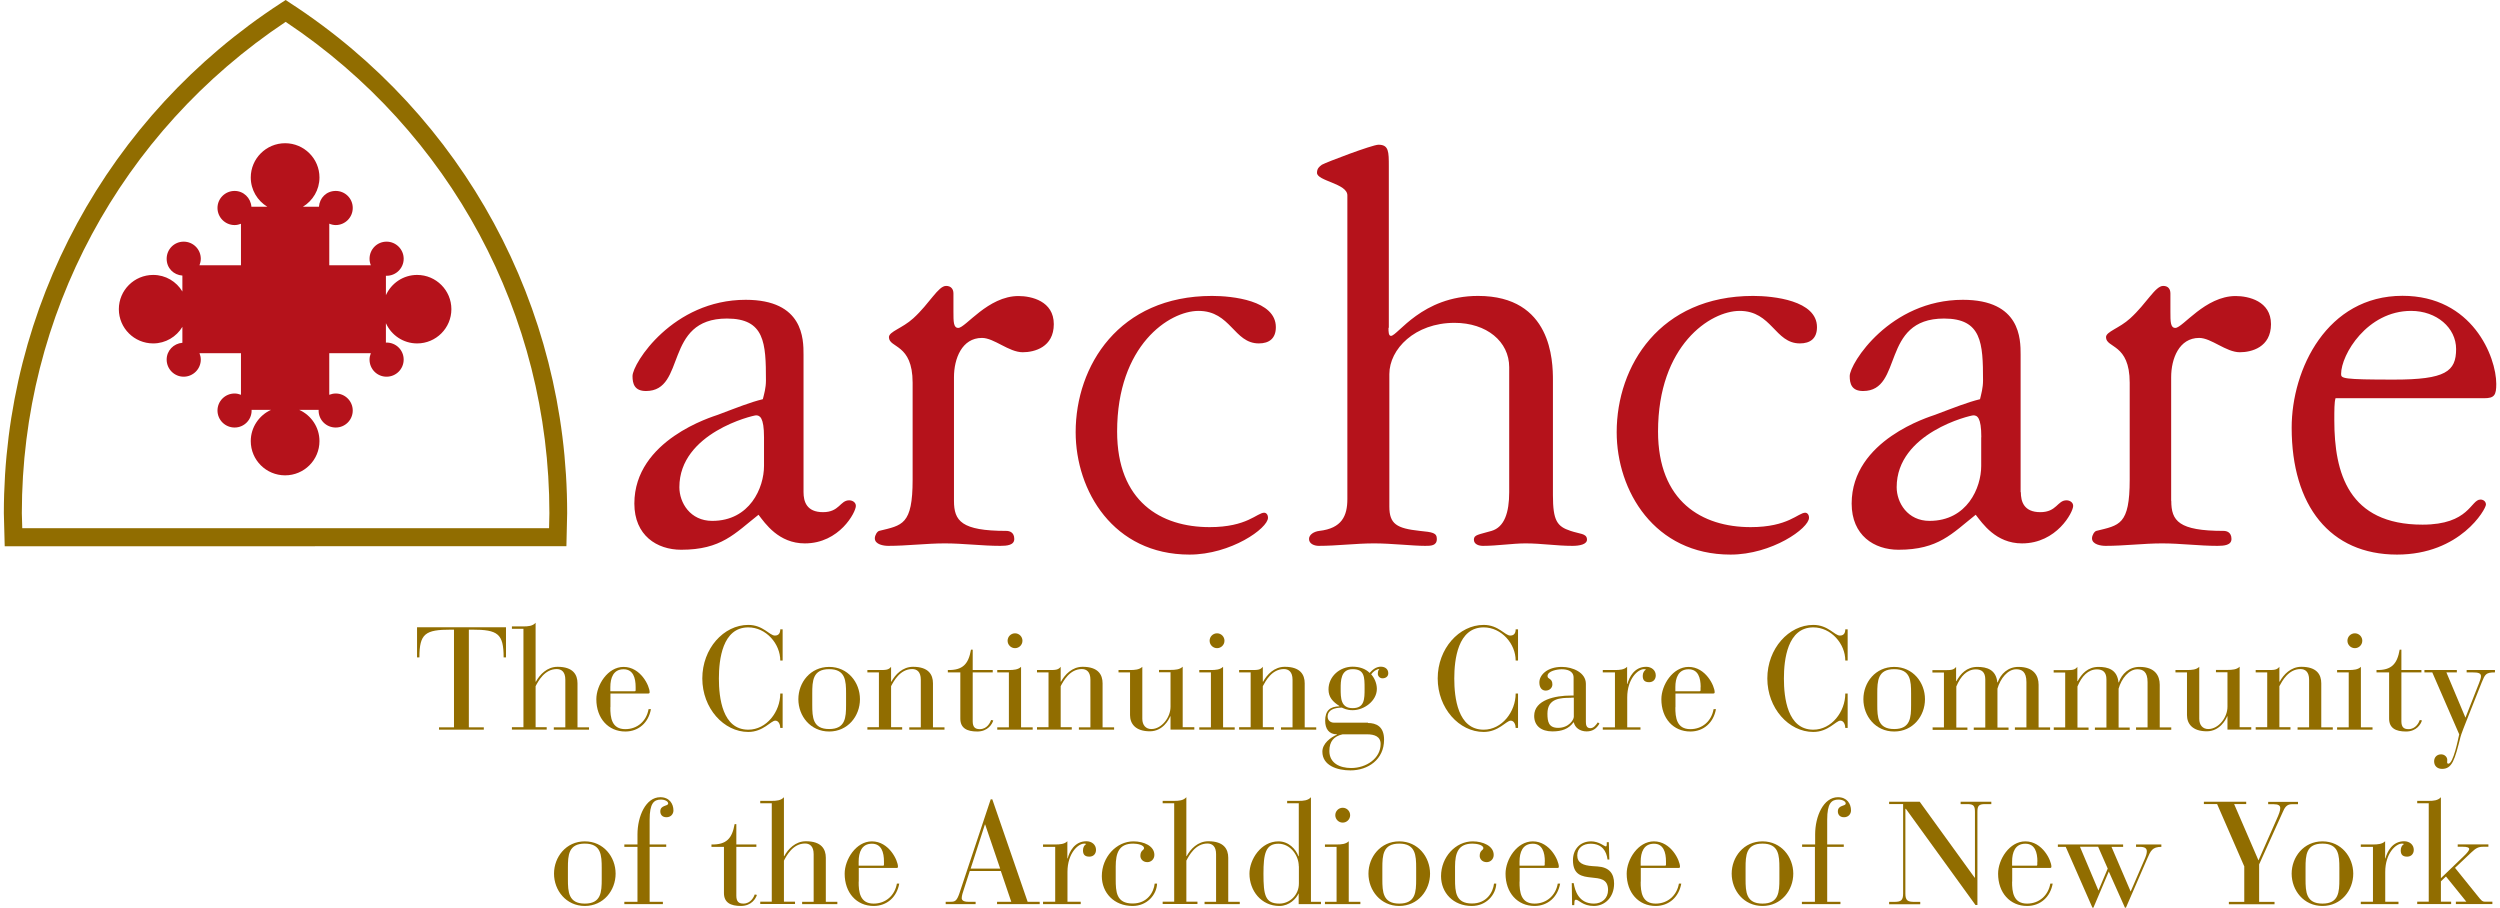 <svg xmlns:xlink="http://www.w3.org/1999/xlink" xmlns="http://www.w3.org/2000/svg" id="Layer_1" data-name="Layer 1" viewBox="0 0 231.44 84.29" width="325" height="118"><defs><style>      .cls-1 {        fill: #b5121b;      }      .cls-2 {        fill: #916d00;      }    </style></defs><path class="cls-1" d="m38.38,25.53c-1.29,0-2.4.77-2.9,1.88v-1.81s.04.01.06.01c.88,0,1.59-.71,1.59-1.58s-.71-1.59-1.59-1.59-1.58.71-1.58,1.59c0,.21.04.41.12.6h-3.86v-3.86c.19.08.39.13.6.13.87,0,1.58-.71,1.58-1.59s-.71-1.58-1.58-1.58-1.5.65-1.56,1.47h-1.49c.92-.56,1.54-1.56,1.54-2.72,0-1.75-1.43-3.18-3.19-3.18s-3.19,1.43-3.19,3.18c0,1.16.62,2.16,1.54,2.72h-1.48c-.06-.82-.73-1.47-1.56-1.47-.88,0-1.59.71-1.59,1.58s.71,1.59,1.59,1.59c.21,0,.41-.05.59-.12v3.85h-3.85c.07-.19.12-.39.12-.6,0-.88-.71-1.59-1.59-1.59s-1.58.71-1.58,1.59.65,1.5,1.46,1.56v1.48c-.55-.92-1.55-1.54-2.71-1.54-1.76,0-3.19,1.42-3.19,3.18s1.43,3.18,3.19,3.18c1.15,0,2.16-.62,2.71-1.54v1.48c-.82.07-1.46.73-1.46,1.56,0,.88.71,1.59,1.58,1.59s1.59-.71,1.59-1.59c0-.21-.05-.41-.12-.59h3.85v3.86c-.18-.07-.38-.12-.59-.12-.88,0-1.59.71-1.59,1.58s.71,1.58,1.59,1.58,1.58-.71,1.58-1.58c0-.02-.01-.04-.01-.06h1.81c-1.1.5-1.88,1.61-1.88,2.9,0,1.76,1.43,3.18,3.19,3.18s3.19-1.42,3.19-3.18c0-1.29-.77-2.4-1.88-2.9h1.81s-.01.04-.01.06c0,.88.71,1.58,1.59,1.58s1.58-.71,1.58-1.58-.71-1.58-1.58-1.58c-.21,0-.41.05-.6.12v-3.86h3.86c-.07.19-.12.38-.12.59,0,.88.7,1.59,1.58,1.59s1.59-.71,1.59-1.59-.71-1.58-1.59-1.58c-.02,0-.04.01-.06.01v-1.81c.5,1.11,1.61,1.88,2.9,1.88,1.76,0,3.18-1.43,3.18-3.18s-1.42-3.18-3.18-3.18Z" fill="#B5121B"></path><path class="cls-2" d="m25.71.3C9.61,10.78,0,28.49,0,47.66l.08,3.07h.81s51.35-.01,51.35-.01l.07-3.06C52.32,28.49,42.72,10.78,26.62.3l-.45-.3-.46.3ZM1.67,47.66C1.67,29.25,10.83,12.25,26.17,2.03c15.33,10.22,24.49,27.22,24.49,45.63,0,0-.02.75-.03,1.39H1.71c-.02-.64-.04-1.39-.04-1.39Z" fill="#916D00"></path><path class="cls-1" d="m74.26,45.7c0,.87.28,1.86,1.81,1.86s1.58-1.1,2.43-1.1c.28,0,.62.17.62.52,0,.58-1.52,3.48-4.74,3.48-2.43,0-3.68-1.85-4.3-2.66-2.21,1.74-3.45,3.25-7.18,3.25-2.26,0-4.35-1.33-4.35-4.29,0-5.92,7.29-8.07,7.75-8.24,1.86-.7,2.99-1.16,4.18-1.45.12-.47.29-1.04.29-1.74,0-3.48-.11-5.75-3.62-5.75-5.93,0-3.73,6.73-7.52,6.73-1.08,0-1.25-.69-1.25-1.39,0-1.16,3.73-7.08,10.51-7.08,5.37,0,5.37,3.65,5.37,5.1v12.77Zm-3.67-5.1c0-1.86-.4-2.03-.74-2.03-.28,0-7.12,1.62-7.12,6.67,0,1.45,1.01,3.13,3.05,3.13,3.5,0,4.81-3.08,4.81-5.1v-2.66Zm17.64,5.91c0,1.86.68,2.79,4.86,2.79.29,0,.74.12.74.75,0,.58-.68.64-1.3.64-1.7,0-3.45-.23-5.15-.23s-3.51.23-5.26.23c-.4,0-1.24-.12-1.24-.7,0-.29.22-.64.4-.69,2.14-.53,3.11-.53,3.11-4.76v-9c0-3.66-2.2-3.19-2.2-4.23,0-.52,1.24-.82,2.26-1.75,1.53-1.39,2.31-3.01,3.05-3.01.45,0,.68.29.68.7v1.69c0,.93,0,1.51.45,1.51.67,0,2.76-2.96,5.59-2.96,1.19,0,3.28.46,3.28,2.61s-1.81,2.61-2.88,2.61c-1.3,0-2.66-1.33-3.79-1.33-1.86,0-2.6,1.92-2.6,3.65v11.48Zm23.96-19.03c1.87,0,5.93.41,5.93,2.9,0,1.05-.62,1.51-1.58,1.51-2.32,0-2.6-3.02-5.6-3.02-2.71,0-7.56,3.19-7.56,11.2,0,6.5,4.06,8.88,8.59,8.88,3.5,0,4.4-1.34,5.08-1.34.11,0,.34.11.34.47,0,.98-3.45,3.42-7.29,3.42-7.07,0-10.57-5.92-10.57-11.37,0-6.15,4.01-12.65,12.66-12.65Zm16.39,2.96c0,.35,0,.75.23.75.62,0,2.88-3.71,8.09-3.71,6.84,0,6.95,6.04,6.95,7.83v10.68c0,2.37.39,2.9,1.64,3.31.85.29,1.47.23,1.52.75.06.52-.73.64-1.35.64-1.47,0-2.88-.23-4.35-.23-1.19,0-2.65.23-3.96.23-.34,0-.84-.12-.84-.58s.45-.46,1.64-.81c1.19-.35,1.64-1.69,1.64-3.6v-11.6c0-2.38-2.09-4.12-5.08-4.12-3.68,0-6.05,2.44-6.05,4.76v12.3c0,1.62.68,2.03,2.83,2.26,1.18.12,1.58.17,1.58.75,0,.64-.57.64-1.08.64-1.18,0-3.16-.23-4.74-.23-1.7,0-3.45.23-5.15.23-.39,0-.9-.18-.9-.64,0-.4.45-.69.96-.75,2.09-.24,2.6-1.39,2.6-2.96v-28.2c0-1.1-2.82-1.33-2.82-2.09,0-.41.22-.58.45-.75.4-.23,4.69-1.86,5.26-1.86.96,0,.96.64.96,2.03v14.97Zm33.86-2.96c1.86,0,5.93.41,5.93,2.9,0,1.05-.62,1.51-1.59,1.51-2.32,0-2.6-3.02-5.59-3.02-2.72,0-7.58,3.19-7.58,11.2,0,6.5,4.08,8.88,8.6,8.88,3.5,0,4.41-1.34,5.08-1.34.11,0,.34.11.34.47,0,.98-3.45,3.42-7.29,3.42-7.07,0-10.57-5.92-10.57-11.37,0-6.15,4.01-12.65,12.66-12.65Zm24.86,18.22c0,.87.28,1.86,1.81,1.86s1.58-1.1,2.43-1.1c.28,0,.62.17.62.52,0,.58-1.53,3.48-4.75,3.48-2.43,0-3.67-1.85-4.3-2.66-2.2,1.74-3.45,3.25-7.17,3.25-2.26,0-4.35-1.33-4.35-4.29,0-5.92,7.29-8.07,7.74-8.24,1.86-.7,3-1.16,4.18-1.45.11-.47.28-1.04.28-1.74,0-3.48-.12-5.75-3.62-5.75-5.94,0-3.74,6.73-7.52,6.73-1.07,0-1.24-.69-1.24-1.39,0-1.16,3.73-7.08,10.51-7.08,5.36,0,5.36,3.65,5.36,5.1v12.77Zm-3.67-5.1c0-1.86-.39-2.03-.74-2.03-.28,0-7.12,1.62-7.12,6.67,0,1.45,1.02,3.13,3.05,3.13,3.5,0,4.8-3.08,4.8-5.1v-2.66Zm17.64,5.91c0,1.86.68,2.79,4.86,2.79.28,0,.73.12.73.75,0,.58-.68.64-1.3.64-1.7,0-3.45-.23-5.14-.23s-3.5.23-5.26.23c-.4,0-1.25-.12-1.25-.7,0-.29.22-.64.4-.69,2.14-.53,3.1-.53,3.1-4.76v-9c0-3.66-2.2-3.19-2.2-4.23,0-.52,1.24-.82,2.25-1.75,1.53-1.39,2.32-3.01,3.06-3.01.46,0,.67.29.67.7v1.69c0,.93,0,1.51.46,1.51.68,0,2.77-2.96,5.6-2.96,1.18,0,3.28.46,3.28,2.61s-1.81,2.61-2.89,2.61c-1.29,0-2.65-1.33-3.78-1.33-1.86,0-2.6,1.92-2.6,3.65v11.48Zm15.25-9.51c-.11.34-.11,1.1-.11,2.03,0,4.87,1.3,9.69,8.19,9.69,4.36,0,4.47-2.33,5.38-2.33.28,0,.51.18.51.47,0,.41-2.37,4.64-8.26,4.64-6.21,0-9.78-4.53-9.78-11.78,0-5.45,3.29-12.25,10.29-12.25,6.5,0,8.71,5.68,8.71,8.18,0,1.04-.17,1.33-1.13,1.33h-13.8Zm11.2-4.59c0-1.97-1.81-3.54-4.18-3.54-4.08,0-6.5,4.06-6.5,5.86,0,.41.12.52,4.91.52s5.77-.75,5.77-2.84Z" fill="#B5121B"></path><g><path class="cls-2" d="m41.81,58.47h-.28c-2.4,0-2.94.36-2.94,2.58h-.22v-2.8h8.26v2.8h-.22c0-2.21-.54-2.58-2.93-2.58h-.3v9.07h1.39v.22h-4.16v-.22h1.39v-9.07Z" fill="#916D00"></path><path class="cls-2" d="m48.25,58.39h-1.07v-.22h1.07c.43,0,.86-.03,1.13-.34v5.47h.03c.35-.65,1.03-1.38,2.01-1.38,1.44,0,1.85.73,1.85,1.53v4.09h1.07v.22h-3.27v-.22h1.07v-4.42c0-.74-.36-.99-.8-.99-1.13,0-1.72,1.13-1.96,1.59v3.81h1.03v.22h-3.23v-.22h1.07v-9.16Z" fill="#916D00"></path><path class="cls-2" d="m56.32,65.67c-.01.96.12,2.04,1.39,2.04,1.13,0,1.97-.76,2.16-1.86h.22c-.22,1.24-1.13,2.08-2.38,2.08-1.58,0-2.69-1.22-2.69-3,0-1.31,1.05-3,2.53-3,1.59,0,2.42,1.78,2.42,2.35,0,.08-.04.12-.12.12h-3.52v1.27Zm2.35-1.86c0-.86-.23-1.66-1.12-1.66-.95,0-1.23.8-1.23,1.66v.38h2.26c.07,0,.09-.04.09-.09v-.28Z" fill="#916D00"></path><path class="cls-2" d="m72.32,61.34h-.22c0-1.55-1.31-3.08-2.97-3.08-2.4,0-2.73,2.98-2.73,4.75s.32,4.75,2.73,4.75c1.7,0,2.97-1.67,2.97-3.36h.22v3.2h-.22c0-.27-.13-.68-.46-.68-.41,0-1.12,1.05-2.51,1.05-2.28,0-4.27-2.2-4.27-4.97s1.98-4.97,4.27-4.97c1.38,0,1.97.99,2.47.99.38,0,.5-.26.5-.58h.22v2.89Z" fill="#916D00"></path><path class="cls-2" d="m76.64,61.93c1.74,0,2.86,1.44,2.86,3s-1.12,3-2.86,3-2.86-1.44-2.86-3,1.12-3,2.86-3Zm1.57,2.47c0-1.18-.05-2.26-1.57-2.26s-1.57,1.08-1.57,2.26v1.05c0,1.17.05,2.25,1.57,2.25s1.57-1.08,1.57-2.25v-1.05Z" fill="#916D00"></path><path class="cls-2" d="m81.26,62.44h-1.07v-.22h1.07c.65,0,.89,0,1.13-.3v1.38h.03c.35-.65,1.03-1.38,2.01-1.38,1.44,0,1.85.73,1.85,1.53v4.09h1.07v.22h-3.27v-.22h1.07v-4.42c0-.74-.36-.99-.8-.99-1.13,0-1.72,1.13-1.96,1.59v3.81h1.03v.22h-3.23v-.22h1.07v-5.1Z" fill="#916D00"></path><path class="cls-2" d="m88.83,62.44h-1.17v-.22c1.4.03,1.92-.57,2.15-1.89h.16v1.89h1.86v.22h-1.86v4.54c0,.55.23.73.66.73.68,0,.97-.62,1.05-.85l.2.04c-.09.32-.49,1.03-1.49,1.03-.95,0-1.57-.31-1.57-1.2v-4.28Z" fill="#916D00"></path><path class="cls-2" d="m93.33,62.44h-1.08v-.22h1.08c.43,0,.86-.03,1.13-.3v5.62h1.08v.22h-3.29v-.22h1.08v-5.1Zm.57-3.63c.38,0,.69.31.69.69s-.31.69-.69.69-.69-.31-.69-.69.31-.69.69-.69Z" fill="#916D00"></path><path class="cls-2" d="m97.01,62.44h-1.07v-.22h1.07c.65,0,.89,0,1.13-.3v1.38h.03c.35-.65,1.03-1.38,2.01-1.38,1.44,0,1.85.73,1.85,1.53v4.09h1.07v.22h-3.27v-.22h1.07v-4.42c0-.74-.36-.99-.8-.99-1.13,0-1.72,1.13-1.96,1.59v3.81h1.03v.22h-3.23v-.22h1.07v-5.1Z" fill="#916D00"></path><path class="cls-2" d="m104.59,62.44h-1.08v-.22h1.08c.43,0,.86-.03,1.13-.3v4.83c0,.58.32.95.84.95.95,0,1.78-1.07,1.78-2.07v-3.2h-1.07v-.22h1.07c.43,0,.86-.03,1.13-.3v5.62h1.08v.22h-2.21v-1.23h-.03c-.12.31-.69,1.39-1.89,1.39-1.35,0-1.84-.72-1.84-1.5v-3.98Z" fill="#916D00"></path><path class="cls-2" d="m112.09,62.44h-1.08v-.22h1.08c.43,0,.86-.03,1.13-.3v5.62h1.08v.22h-3.29v-.22h1.08v-5.1Zm.57-3.63c.38,0,.69.31.69.69s-.31.69-.69.69-.69-.31-.69-.69.31-.69.69-.69Z" fill="#916D00"></path><path class="cls-2" d="m115.78,62.44h-1.07v-.22h1.07c.65,0,.89,0,1.13-.3v1.38h.03c.35-.65,1.03-1.38,2.01-1.38,1.44,0,1.85.73,1.85,1.53v4.09h1.07v.22h-3.27v-.22h1.07v-4.42c0-.74-.37-.99-.8-.99-1.13,0-1.71,1.13-1.96,1.59v3.81h1.03v.22h-3.23v-.22h1.07v-5.1Z" fill="#916D00"></path><path class="cls-2" d="m126.67,67.14c.76,0,1.5.31,1.5,1.55,0,1.84-1.49,2.85-3.12,2.85-1.24,0-2.61-.45-2.61-1.74,0-.76.77-1.32,1.35-1.58v-.03c-.74,0-1.09-.51-1.09-1.26,0-.95.46-1.32,1.32-1.34v-.03c-.61-.39-1.01-.81-1.01-1.54,0-1.2,1.04-2.11,2.24-2.11.63,0,1.2.19,1.58.58.24-.27.58-.58,1.04-.58.39,0,.69.22.69.61,0,.32-.26.47-.54.47-.26,0-.43-.22-.43-.42,0-.28.07-.36.15-.45-.27.01-.59.24-.77.5.3.32.53.84.53,1.35,0,1.12-1.19,1.98-2.24,1.98-.58,0-.86-.18-1.01-.24-.73.01-1.32.22-1.32.85,0,.34.27.55.59.55h3.16Zm-2.35,1.05c-.81.18-1.23.65-1.23,1.55,0,1.13.97,1.58,2.03,1.58,1.38,0,2.73-.88,2.73-2.23,0-.7-.57-.9-1.27-.9h-2.25Zm.93-2.43c1.11,0,1.11-.85,1.11-1.81,0-1.08,0-1.81-1.11-1.81s-1.11,1.09-1.11,1.81c0,.86,0,1.81,1.11,1.81Z" fill="#916D00"></path><path class="cls-2" d="m140.61,61.34h-.22c0-1.55-1.31-3.08-2.97-3.08-2.4,0-2.73,2.98-2.73,4.75s.32,4.75,2.73,4.75c1.7,0,2.97-1.67,2.97-3.36h.22v3.2h-.22c0-.27-.13-.68-.46-.68-.41,0-1.12,1.05-2.51,1.05-2.28,0-4.27-2.2-4.27-4.97s1.99-4.97,4.27-4.97c1.38,0,1.97.99,2.47.99.38,0,.5-.26.5-.58h.22v2.89Z" fill="#916D00"></path><path class="cls-2" d="m146.91,67.03c0,.26.04.59.41.59.31,0,.5-.26.7-.54l.15.11c-.26.45-.61.73-1.19.73-.63,0-1.09-.36-1.19-.84h-.03c-.46.61-1.07.84-1.96.84-1.05,0-1.69-.53-1.69-1.44,0-1.51,2.01-1.89,3.4-1.89h.26v-1.66c0-.63-.59-.78-1.11-.78-.39,0-1.31.15-1.31.63,0,.32.45.18.45.78,0,.32-.27.57-.62.57-.38,0-.59-.3-.59-.76,0-.69.73-1.44,2.08-1.44,1.03,0,2.24.53,2.24,1.57v3.54Zm-1.36-2.23c-.99,0-2.21.03-2.21,1.47,0,.76.12,1.32.99,1.32,1.01,0,1.46-.76,1.46-1.03v-1.77h-.23Z" fill="#916D00"></path><path class="cls-2" d="m149.61,62.44h-1.13v-.22h1.13c.43,0,.86-.03,1.13-.3v1.59h.03c.16-.61.63-1.59,1.74-1.59.5,0,.89.32.89.8,0,.35-.22.63-.62.63-.45,0-.59-.23-.59-.59,0-.3.15-.5.3-.58-.05-.04-.12-.04-.19-.04-.55,0-1.55.88-1.55,2.63v2.77h1.23v.22h-3.5v-.22h1.13v-5.1Z" fill="#916D00"></path><path class="cls-2" d="m155.22,65.67c-.01.96.12,2.04,1.39,2.04,1.13,0,1.97-.76,2.16-1.86h.22c-.22,1.24-1.13,2.08-2.38,2.08-1.58,0-2.69-1.22-2.69-3,0-1.31,1.05-3,2.53-3,1.59,0,2.42,1.78,2.42,2.35,0,.08-.04.12-.12.12h-3.52v1.27Zm2.35-1.86c0-.86-.23-1.66-1.12-1.66-.95,0-1.23.8-1.23,1.66v.38h2.25c.07,0,.09-.04.09-.09v-.28Z" fill="#916D00"></path><path class="cls-2" d="m171.22,61.34h-.22c0-1.55-1.31-3.08-2.97-3.08-2.4,0-2.73,2.98-2.73,4.75s.32,4.75,2.73,4.75c1.7,0,2.97-1.67,2.97-3.36h.22v3.2h-.22c0-.27-.13-.68-.46-.68-.4,0-1.12,1.05-2.51,1.05-2.28,0-4.27-2.2-4.27-4.97s1.99-4.97,4.27-4.97c1.38,0,1.97.99,2.47.99.38,0,.5-.26.5-.58h.22v2.89Z" fill="#916D00"></path><path class="cls-2" d="m175.54,61.93c1.74,0,2.86,1.44,2.86,3s-1.12,3-2.86,3-2.86-1.44-2.86-3,1.12-3,2.86-3Zm1.57,2.47c0-1.18-.05-2.26-1.57-2.26s-1.57,1.08-1.57,2.26v1.05c0,1.17.05,2.25,1.57,2.25s1.57-1.08,1.57-2.25v-1.05Z" fill="#916D00"></path><path class="cls-2" d="m179.09,67.55h1.07v-5.1h-1.07v-.22h1.07c.65,0,.89,0,1.13-.3v1.32h.03c.37-.66.93-1.32,1.95-1.32.86,0,1.73.24,1.85,1.44h.03c.27-.77.95-1.46,1.96-1.44,1.38.01,1.84.8,1.84,1.65v3.97h1.07v.22h-3.27v-.22h1.07v-4.21c0-.97-.43-1.19-.95-1.19-.78,0-1.47.85-1.74,1.8v3.61h1.03v.22h-3.23v-.22h1.07v-4.47c0-.68-.34-.93-.88-.93-.81,0-1.42.63-1.81,1.59v3.81h1.03v.22h-3.23v-.22Z" fill="#916D00"></path><path class="cls-2" d="m190.35,67.55h1.07v-5.1h-1.07v-.22h1.07c.65,0,.89,0,1.13-.3v1.32h.03c.36-.66.93-1.32,1.94-1.32.87,0,1.73.24,1.85,1.44h.03c.27-.77.94-1.46,1.96-1.44,1.38.01,1.84.8,1.84,1.65v3.97h1.07v.22h-3.27v-.22h1.07v-4.21c0-.97-.43-1.19-.95-1.19-.78,0-1.47.85-1.74,1.8v3.61h1.03v.22h-3.23v-.22h1.07v-4.47c0-.68-.34-.93-.88-.93-.81,0-1.42.63-1.81,1.59v3.81h1.03v.22h-3.23v-.22Z" fill="#916D00"></path><path class="cls-2" d="m202.74,62.44h-1.08v-.22h1.08c.43,0,.87-.03,1.13-.3v4.83c0,.58.32.95.84.95.95,0,1.78-1.07,1.78-2.07v-3.2h-1.07v-.22h1.07c.43,0,.87-.03,1.13-.3v5.62h1.08v.22h-2.21v-1.23h-.03c-.12.31-.69,1.39-1.89,1.39-1.35,0-1.84-.72-1.84-1.5v-3.98Z" fill="#916D00"></path><path class="cls-2" d="m210.18,62.44h-1.07v-.22h1.07c.65,0,.89,0,1.13-.3v1.38h.03c.35-.65,1.03-1.38,2.01-1.38,1.44,0,1.85.73,1.85,1.53v4.09h1.07v.22h-3.27v-.22h1.07v-4.42c0-.74-.37-.99-.8-.99-1.13,0-1.71,1.13-1.96,1.59v3.81h1.03v.22h-3.23v-.22h1.07v-5.1Z" fill="#916D00"></path><path class="cls-2" d="m217.75,62.44h-1.08v-.22h1.08c.43,0,.87-.03,1.13-.3v5.62h1.08v.22h-3.29v-.22h1.08v-5.1Zm.57-3.63c.38,0,.69.31.69.69s-.31.69-.69.69-.69-.31-.69-.69.31-.69.69-.69Z" fill="#916D00"></path><path class="cls-2" d="m221.51,62.44h-1.18v-.22c1.4.03,1.92-.57,2.15-1.89h.16v1.89h1.86v.22h-1.86v4.54c0,.55.23.73.66.73.68,0,.97-.62,1.05-.85l.2.04c-.09.32-.49,1.03-1.48,1.03-.95,0-1.57-.31-1.57-1.2v-4.28Z" fill="#916D00"></path><path class="cls-2" d="m228.58,66.67l1.27-3.23c.11-.28.18-.49.18-.65,0-.27-.23-.35-.78-.35h-.55v-.22h2.63v.22c-.86,0-.92.18-1.23.93l-1.2,3.02c-.38.95-.72,1.82-.77,2.04-.53,2.12-.77,2.97-1.71,2.97-.43,0-.74-.26-.74-.7,0-.38.26-.65.65-.65.34,0,.57.26.57.51,0,.09-.01.15-.01.22,0,.08.03.14.11.14.47,0,.91-2.3,1.01-2.73l-2.5-5.75h-.73v-.22h3.01v.22h-.97l1.78,4.23Z" fill="#916D00"></path><path class="cls-2" d="m53.95,78.13c1.74,0,2.86,1.45,2.86,3s-1.12,3-2.86,3-2.86-1.45-2.86-3,1.12-3,2.86-3Zm1.57,2.47c0-1.17-.05-2.26-1.57-2.26s-1.57,1.08-1.57,2.26v1.05c0,1.17.05,2.26,1.57,2.26s1.57-1.08,1.57-2.26v-1.05Z" fill="#916D00"></path><path class="cls-2" d="m58.84,78.64h-1.22v-.22h1.22v-.93c0-1.69.77-3.46,2.12-3.46.84,0,1.22.61,1.22,1.23,0,.32-.23.63-.65.63s-.57-.28-.57-.54c0-.62.73-.46.73-.74,0-.2-.31-.36-.68-.36-.65,0-1.04.36-1.04,1.86v2.31h1.54v.22h-1.54v5.1h1.23v.22h-3.58v-.22h1.22v-5.1Z" fill="#916D00"></path><path class="cls-2" d="m66.88,78.64h-1.17v-.22c1.4.03,1.92-.57,2.15-1.89h.16v1.89h1.86v.22h-1.86v4.54c0,.55.23.73.66.73.68,0,.97-.62,1.05-.85l.2.04c-.09.32-.49,1.03-1.49,1.03-.95,0-1.57-.31-1.57-1.2v-4.28Z" fill="#916D00"></path><path class="cls-2" d="m71.31,74.59h-1.07v-.22h1.07c.43,0,.86-.03,1.13-.34v5.47h.03c.35-.65,1.03-1.38,2.01-1.38,1.44,0,1.85.73,1.85,1.53v4.09h1.07v.22h-3.27v-.22h1.07v-4.42c0-.74-.36-.99-.8-.99-1.13,0-1.72,1.13-1.96,1.59v3.81h1.03v.22h-3.23v-.22h1.07v-9.16Z" fill="#916D00"></path><path class="cls-2" d="m79.38,81.87c-.01.96.12,2.04,1.39,2.04,1.13,0,1.97-.76,2.16-1.86h.22c-.22,1.24-1.13,2.08-2.38,2.08-1.58,0-2.69-1.22-2.69-3,0-1.31,1.05-3,2.53-3,1.59,0,2.42,1.78,2.42,2.35,0,.08-.04.12-.12.12h-3.52v1.27Zm2.35-1.86c0-.86-.23-1.66-1.12-1.66-.95,0-1.23.8-1.23,1.66v.38h2.26c.07,0,.09-.04.09-.09v-.28Z" fill="#916D00"></path><path class="cls-2" d="m92.59,80.88h-2.89l-.55,1.7c-.09.27-.2.59-.2.82,0,.19.16.34.59.34h.7v.22h-2.78v-.22h.43c.42,0,.59-.04.85-.8l2.9-8.71h.15l3.28,9.51h1.12v.22h-3.96v-.22h1.32l-.97-2.86Zm-1.46-4.31h-.03l-1.32,4.09h2.74l-1.39-4.09Z" fill="#916D00"></path><path class="cls-2" d="m97.63,78.64h-1.13v-.22h1.13c.43,0,.86-.03,1.13-.3v1.59h.03c.16-.61.63-1.59,1.74-1.59.5,0,.89.32.89.8,0,.35-.22.63-.62.63-.45,0-.59-.23-.59-.59,0-.3.15-.5.3-.58-.05-.04-.12-.04-.19-.04-.55,0-1.55.88-1.55,2.63v2.77h1.23v.22h-3.5v-.22h1.13v-5.1Z" fill="#916D00"></path><path class="cls-2" d="m107.09,82.06c-.04,1.03-.93,2.07-2.27,2.07-1.74,0-2.86-1.24-2.86-2.77,0-1.77,1.35-3.23,2.94-3.23.95,0,1.94.42,1.94,1.26,0,.4-.31.67-.65.67-.42,0-.65-.3-.65-.58,0-.54.34-.51.34-.72,0-.3-.62-.42-1.01-.42-1.31,0-1.62.85-1.62,2.13v1.17c0,1.17.05,2.26,1.57,2.26,1.36,0,1.96-1.03,2.05-1.85h.22Z" fill="#916D00"></path><path class="cls-2" d="m108.68,74.59h-1.07v-.22h1.07c.43,0,.86-.03,1.13-.34v5.47h.03c.35-.65,1.03-1.38,2.01-1.38,1.44,0,1.85.73,1.85,1.53v4.09h1.07v.22h-3.27v-.22h1.07v-4.42c0-.74-.36-.99-.8-.99-1.13,0-1.72,1.13-1.96,1.59v3.81h1.03v.22h-3.23v-.22h1.07v-9.16Z" fill="#916D00"></path><path class="cls-2" d="m120.25,82.98h-.03c-.2.46-.84,1.15-1.77,1.15-1.69,0-2.78-1.42-2.78-3,0-1.32,1.07-3,2.69-3,.97,0,1.62.74,1.86,1.38h.03v-4.92h-1.08v-.22h1.08c.43,0,.86-.03,1.13-.34v9.71h.93v.22h-2.07v-.99Zm0-2.54c0-.99-.77-2.09-1.89-2.09-1.19,0-1.39.93-1.39,2.78,0,2.01.16,2.78,1.49,2.78.92,0,1.81-.77,1.8-1.89v-1.58Z" fill="#916D00"></path><path class="cls-2" d="m123.76,78.64h-1.08v-.22h1.08c.43,0,.86-.03,1.13-.3v5.62h1.08v.22h-3.29v-.22h1.08v-5.1Zm.57-3.63c.38,0,.69.31.69.69s-.31.69-.69.69-.69-.31-.69-.69.31-.69.69-.69Z" fill="#916D00"></path><path class="cls-2" d="m129.58,78.13c1.74,0,2.86,1.45,2.86,3s-1.12,3-2.86,3-2.86-1.45-2.86-3,1.12-3,2.86-3Zm1.57,2.47c0-1.17-.05-2.26-1.57-2.26s-1.57,1.08-1.57,2.26v1.05c0,1.17.05,2.26,1.57,2.26s1.57-1.08,1.57-2.26v-1.05Z" fill="#916D00"></path><path class="cls-2" d="m138.59,82.06c-.04,1.03-.93,2.07-2.27,2.07-1.74,0-2.86-1.24-2.86-2.77,0-1.77,1.35-3.23,2.94-3.23.95,0,1.95.42,1.95,1.26,0,.4-.31.67-.65.67-.42,0-.65-.3-.65-.58,0-.54.34-.51.34-.72,0-.3-.62-.42-1.01-.42-1.31,0-1.62.85-1.62,2.13v1.17c0,1.17.05,2.26,1.57,2.26,1.36,0,1.96-1.03,2.05-1.85h.21Z" fill="#916D00"></path><path class="cls-2" d="m140.75,81.87c-.01.96.12,2.04,1.39,2.04,1.13,0,1.97-.76,2.16-1.86h.22c-.22,1.24-1.13,2.08-2.38,2.08-1.58,0-2.69-1.22-2.69-3,0-1.31,1.05-3,2.53-3,1.59,0,2.42,1.78,2.42,2.35,0,.08-.04.12-.12.12h-3.52v1.27Zm2.35-1.86c0-.86-.23-1.66-1.12-1.66-.95,0-1.23.8-1.23,1.66v.38h2.25c.07,0,.09-.04.09-.09v-.28Z" fill="#916D00"></path><path class="cls-2" d="m145.6,82.01h.18c.11.69.46,1.9,1.88,1.9.74,0,1.31-.49,1.31-1.26,0-1.07-.81-1.08-1.53-1.16-.88-.09-1.73-.22-1.73-1.62,0-.97.63-1.74,1.69-1.74.73,0,1.23.47,1.36.47.08,0,.09-.09.09-.28v-.11h.19l.05,1.61h-.17c-.09-.77-.5-1.47-1.57-1.47-.69,0-1.24.38-1.24,1.08s.53.94,1.42,1l.46.03c1.09.07,1.54.66,1.54,1.59,0,1.26-.84,2.08-1.88,2.08s-1.39-.58-1.66-.58c-.18,0-.13.22-.16.5h-.2l-.03-2.04Z" fill="#916D00"></path><path class="cls-2" d="m152,81.87c-.01.96.12,2.04,1.39,2.04,1.13,0,1.97-.76,2.16-1.86h.22c-.22,1.24-1.13,2.08-2.38,2.08-1.58,0-2.69-1.22-2.69-3,0-1.31,1.05-3,2.53-3,1.59,0,2.42,1.78,2.42,2.35,0,.08-.04.12-.12.12h-3.52v1.27Zm2.35-1.86c0-.86-.23-1.66-1.12-1.66-.95,0-1.23.8-1.23,1.66v.38h2.26c.07,0,.09-.04.09-.09v-.28Z" fill="#916D00"></path><path class="cls-2" d="m163.31,78.13c1.74,0,2.86,1.45,2.86,3s-1.12,3-2.86,3-2.86-1.45-2.86-3,1.12-3,2.86-3Zm1.57,2.47c0-1.17-.05-2.26-1.57-2.26s-1.57,1.08-1.57,2.26v1.05c0,1.17.05,2.26,1.57,2.26s1.57-1.08,1.57-2.26v-1.05Z" fill="#916D00"></path><path class="cls-2" d="m168.2,78.64h-1.21v-.22h1.21v-.93c0-1.69.77-3.46,2.12-3.46.84,0,1.21.61,1.21,1.23,0,.32-.23.63-.65.63s-.57-.28-.57-.54c0-.62.73-.46.73-.74,0-.2-.31-.36-.68-.36-.65,0-1.04.36-1.04,1.86v2.31h1.54v.22h-1.54v5.1h1.23v.22h-3.58v-.22h1.21v-5.1Z" fill="#916D00"></path><path class="cls-2" d="m176.61,75.11h-.03v7.87c0,.65.22.77.84.77h.54v.22h-2.89v-.22h.46c.62,0,.84-.12.84-.77v-8.31h-1.3v-.22h2.84l5.1,7.05h.03v-6.1c0-.55-.11-.73-.7-.73h-.63v-.22h2.85v.22h-.59c-.59,0-.7.18-.7.73v8.64h-.18l-6.47-8.94Z" fill="#916D00"></path><path class="cls-2" d="m186.49,81.87c-.01.96.12,2.04,1.39,2.04,1.13,0,1.97-.76,2.16-1.86h.22c-.22,1.24-1.13,2.08-2.38,2.08-1.58,0-2.69-1.22-2.69-3,0-1.31,1.05-3,2.53-3,1.59,0,2.42,1.78,2.42,2.35,0,.08-.04.12-.12.12h-3.52v1.27Zm2.35-1.86c0-.86-.23-1.66-1.12-1.66-.95,0-1.23.8-1.23,1.66v.38h2.25c.07,0,.09-.04.09-.09v-.28Z" fill="#916D00"></path><path class="cls-2" d="m191.47,78.64h-.73v-.22h6.06v.22h-1.08l1.78,4.15,1.28-2.96c.16-.36.22-.58.22-.78,0-.26-.18-.41-.63-.41h-.37v-.22h2.35v.22c-.84,0-1,.38-1.3,1.07l-1.99,4.58h-.09l-1.5-3.36-1.43,3.36h-.09l-2.48-5.65Zm3.04,4.05l.86-2.03-.89-2.03h-1.69l1.71,4.05Z" fill="#916D00"></path><path class="cls-2" d="m208.06,80.48l-2.53-5.81h-1.23v-.22h3.93v.22h-1.12l2.26,5.23,1.67-3.78c.24-.54.35-.82.35-1.08,0-.23-.16-.36-.61-.36h-.51v-.22h2.77v.22h-.57c-.51,0-.68.35-.85.74l-2.19,4.85v3.48h1.43v.22h-4.24v-.22h1.43v-3.27Z" fill="#916D00"></path><path class="cls-2" d="m215.31,78.13c1.74,0,2.86,1.45,2.86,3s-1.12,3-2.86,3-2.86-1.45-2.86-3,1.12-3,2.86-3Zm1.57,2.47c0-1.17-.05-2.26-1.57-2.26s-1.57,1.08-1.57,2.26v1.05c0,1.17.05,2.26,1.57,2.26s1.57-1.08,1.57-2.26v-1.05Z" fill="#916D00"></path><path class="cls-2" d="m220,78.64h-1.13v-.22h1.13c.43,0,.86-.03,1.13-.3v1.59h.03c.16-.61.63-1.59,1.74-1.59.5,0,.89.32.89.8,0,.35-.22.63-.62.63-.45,0-.59-.23-.59-.59,0-.3.15-.5.3-.58-.05-.04-.12-.04-.19-.04-.55,0-1.55.88-1.55,2.63v2.77h1.23v.22h-3.5v-.22h1.13v-5.1Z" fill="#916D00"></path><path class="cls-2" d="m225.18,74.59h-1.07v-.22h1.07c.43,0,.86-.03,1.13-.34v7.52l2.16-2.08c.3-.28.47-.53.47-.62,0-.15-.19-.22-.61-.22h-.46v-.22h2.85v.22h-.47c-.46,0-.67.11-1.13.54l-1.5,1.42,2.12,2.63c.3.37.4.51.66.51h.69v.22h-3.39v-.22h.97l-1.89-2.34-.47.45v1.89h.95v.22h-3.15v-.22h1.07v-9.16Z" fill="#916D00"></path></g></svg>